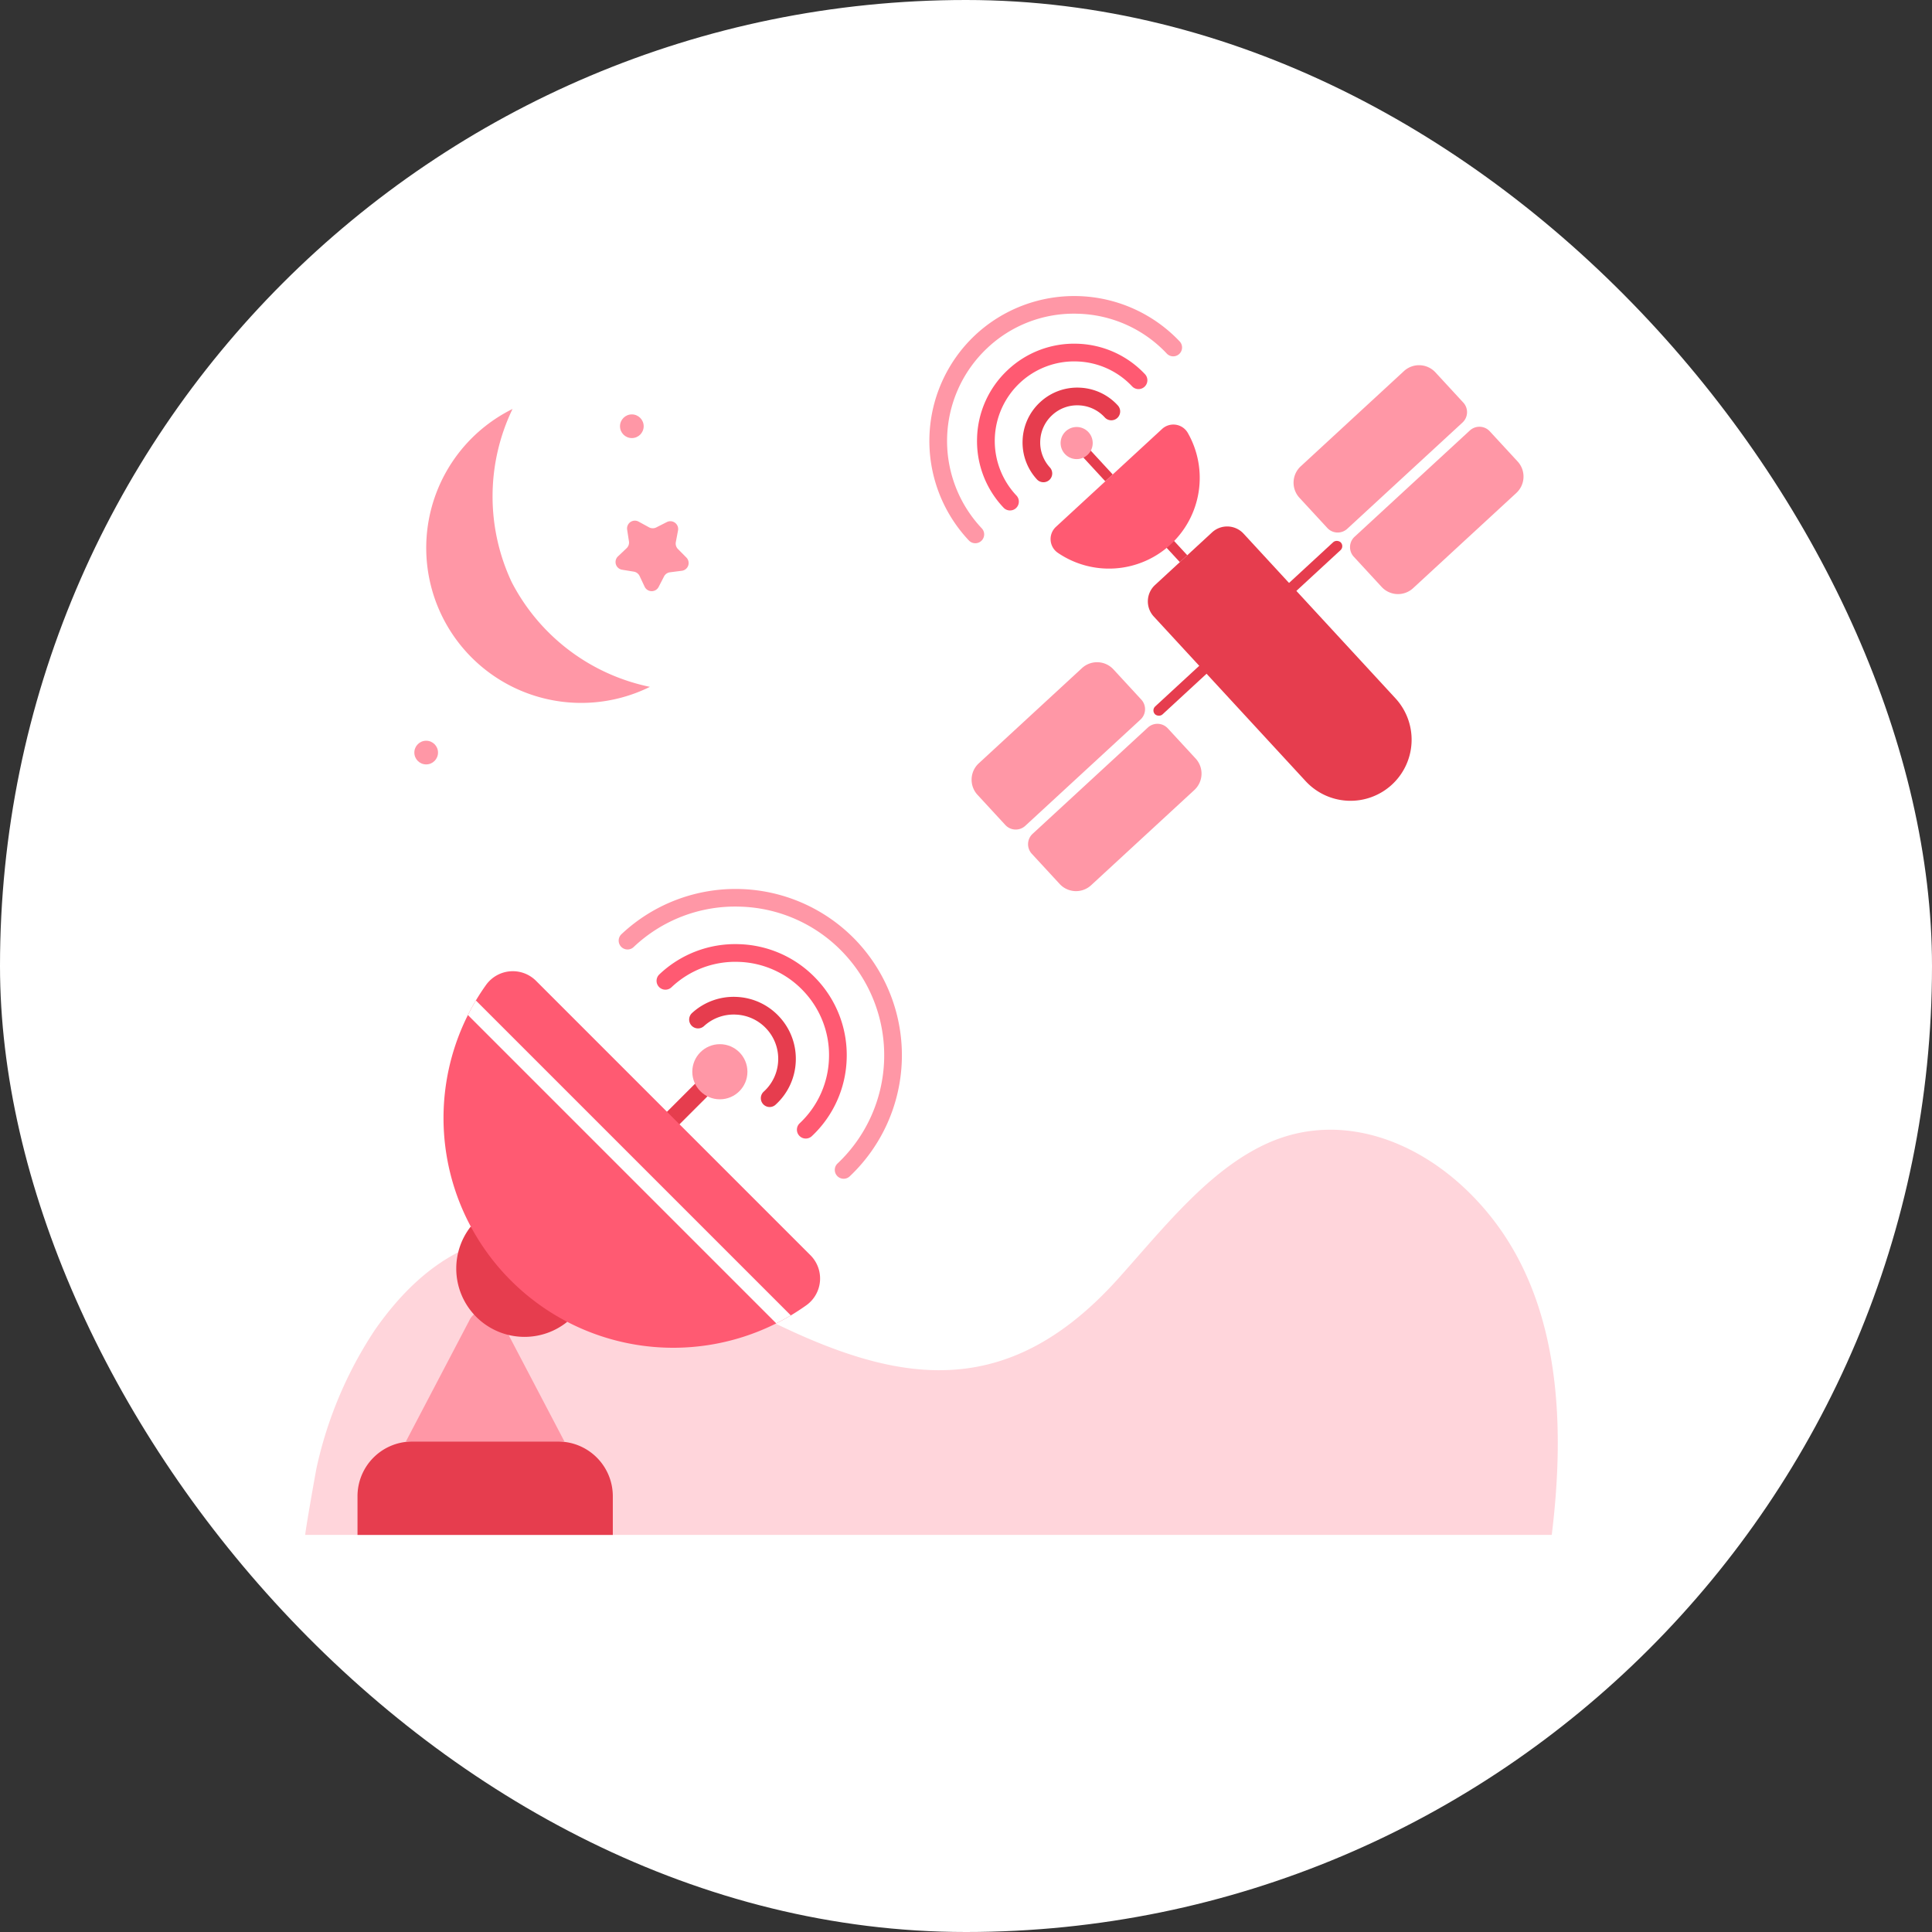 <?xml version="1.0" encoding="UTF-8"?> <svg xmlns="http://www.w3.org/2000/svg" width="180" height="180" viewBox="0 0 180 180"><rect x="0" y="0" width="180" height="180" fill="#333333" stroke="none"/><g data-name="Group 751"><g data-name="Group 715"><rect data-name="Rectangle 498" width="180" height="180" rx="90" fill="#fff"></rect></g><g data-name="Group 750"><g data-name="Group 716"><path data-name="Path 646" d="M28.443 143.003c-.069 0 .984-5.979 1.067-6.322a37.764 37.764 0 015.443-12.811c9.4-13.426 20.829-9.288 32.115-3.223 13.522 7.267 25.149 11.858 37.178-1.593 4.259-4.761 8.409-10.057 13.766-12.505 7.333-3.35 15.583.1 20.939 6.871 6.305 7.975 6.928 18.972 5.622 29.583z" fill="#ff97a6" opacity=".4"></path></g><g data-name="Group 717"><path data-name="Path 647" d="M63.515 53.179l-1.095.14a.728.728 0 00-.554.388l-.505.981a.727.727 0 01-1.3-.022l-.471-1a.727.727 0 00-.541-.407l-1.089-.178a.727.727 0 01-.382-1.247l.8-.757a.728.728 0 00.22-.64l-.168-1.091a.727.727 0 011.068-.748l.968.53a.727.727 0 00.677.011l.985-.5a.727.727 0 011.042.785l-.205 1.084a.727.727 0 00.2.647l.777.784a.727.727 0 01-.427 1.24z" fill="#ff97a6"></path></g><g data-name="Group 718"><circle data-name="Ellipse 152" cx="1.103" cy="1.103" r="1.103" fill="#ff97a6" transform="translate(57.764 38.609)"></circle></g><g data-name="Group 719"><circle data-name="Ellipse 153" cx="1.103" cy="1.103" r="1.103" fill="#ff97a6" transform="translate(38.603 69.012)"></circle></g><g data-name="Group 736"><g data-name="Group 720"><path data-name="Path 648" d="M103.739 62.368l2.595 2.813a1.315 1.315 0 01-.075 1.858l-10.735 9.9a1.315 1.315 0 01-1.858-.075l-2.594-2.811a2.078 2.078 0 01.118-2.936l9.616-8.871a2.075 2.075 0 012.933.122z" fill="#ff97a6"></path></g><g data-name="Group 721"><path data-name="Path 649" d="M96.207 77.684l10.736-9.9a1.315 1.315 0 011.858.075l2.593 2.811a2.075 2.075 0 01-.118 2.932l-9.618 8.873a2.075 2.075 0 01-2.932-.118l-2.594-2.811a1.315 1.315 0 01.075-1.862z" fill="#ff97a6"></path></g><g data-name="Group 723"><g data-name="Group 722"><rect data-name="Rectangle 499" width="11.796" height="1.007" rx=".504" transform="rotate(-42.7 138.256 -104.112)" fill="#e63d4e"></rect></g></g><g data-name="Group 724"><path data-name="Path 650" d="M133.739 34.697l2.594 2.811a1.315 1.315 0 01-.075 1.858l-10.737 9.9a1.315 1.315 0 01-1.858-.075l-2.594-2.811a2.078 2.078 0 01.118-2.936l9.616-8.871a2.078 2.078 0 012.936.124z" fill="#ff97a6"></path></g><g data-name="Group 725"><path data-name="Path 651" d="M126.204 50.008l10.737-9.9a1.315 1.315 0 011.858.075l2.594 2.811a2.076 2.076 0 01-.12 2.934l-9.618 8.872a2.075 2.075 0 01-2.932-.118l-2.594-2.812a1.315 1.315 0 01.075-1.862z" fill="#ff97a6"></path></g><g data-name="Group 727"><g data-name="Group 726"><rect data-name="Rectangle 500" width="11.794" height="1.007" rx=".504" transform="rotate(-42.7 132.367 -119.185)" fill="#e63d4e"></rect></g></g><g data-name="Group 728"><path data-name="Rectangle 501" fill="#e63d4e" d="M107.694 49.955l.692-.639 2.229 2.415-.693.64z"></path></g><g data-name="Group 729"><path data-name="Rectangle 502" fill="#e63d4e" d="M100.751 42.429l.692-.639 2.228 2.416-.692.638z"></path></g><g data-name="Group 730"><path data-name="Path 652" d="M108.261 39.972a1.551 1.551 0 012.391.339 8.449 8.449 0 01-1.6 10.425 8.452 8.452 0 01-10.519.753 1.551 1.551 0 01-.146-2.411z" fill="#ff5a72"></path></g><g data-name="Group 731"><path data-name="Path 653" d="M94.1 47.558a.82.82 0 01-.6-.259 9 9 0 01-2.469-6.479 9 9 0 012.836-6.327 9.011 9.011 0 016.479-2.469 9 9 0 016.327 2.836.824.824 0 01-.033 1.166.824.824 0 01-1.166-.033 7.36 7.36 0 00-5.175-2.319 7.384 7.384 0 00-5.3 2.019 7.418 7.418 0 00-.3 10.475.825.825 0 01-.033 1.166.822.822 0 01-.566.224z" fill="#ff5a72"></path></g><g data-name="Group 732"><path data-name="Path 654" d="M90.867 50.612a.822.822 0 01-.6-.259 13.522 13.522 0 01.546-19.092 13.521 13.521 0 0119.092.547.825.825 0 01-.033 1.166.824.824 0 01-1.166-.033 11.774 11.774 0 00-8.28-3.711 11.73 11.73 0 00-8.479 3.231 11.87 11.87 0 00-.48 16.76.824.824 0 01-.033 1.166.822.822 0 01-.567.225z" fill="#ff97a6"></path></g><g data-name="Group 733"><path data-name="Path 655" d="M97.213 44.929a.823.823 0 01-.609-.269 5.071 5.071 0 01-1.329-3.676 5.072 5.072 0 011.659-3.538 5.069 5.069 0 013.676-1.328 5.074 5.074 0 013.538 1.659.825.825 0 01-.054 1.166.826.826 0 01-1.165-.053 3.432 3.432 0 00-2.4-1.124 3.413 3.413 0 00-2.488.9 3.433 3.433 0 00-1.124 2.4 3.433 3.433 0 00.9 2.487.825.825 0 01-.053 1.166.822.822 0 01-.551.21z" fill="#e63d4e"></path></g><g data-name="Group 734"><circle data-name="Ellipse 154" cx="1.496" cy="1.496" r="1.496" fill="#ff97a6" transform="translate(98.814 39.782)"></circle></g><g data-name="Group 735"><path data-name="Rectangle 503" d="M107.61 54.504l5.317-4.905a2.075 2.075 0 012.932.119l14.15 15.34a5.692 5.692 0 01-.324 8.042 5.692 5.692 0 01-8.044-.325l-14.15-15.339a2.075 2.075 0 01.12-2.932z" fill="#e63d4e"></path></g></g><g data-name="Group 748"><g data-name="Group 737"><path data-name="Path 656" d="M62.726 104.989a.823.823 0 01-.583-.242.825.825 0 010-1.166l2.513-2.513a.825.825 0 011.167 0 .825.825 0 010 1.167l-2.513 2.512a.822.822 0 01-.584.242z" fill="#e63d4e"></path></g><g data-name="Group 738"><circle data-name="Ellipse 155" cx="2.568" cy="2.568" r="2.568" fill="#ff97a6" transform="translate(64.5 97.284)"></circle></g><g data-name="Group 739"><path data-name="Path 657" d="M43.727 123.021a1.628 1.628 0 012.948 0l2.22 4.236 3.695 7.048H37.813l3.694-7.048z" fill="#ff97a6"></path></g><g data-name="Group 740"><path data-name="Rectangle 504" d="M38.401 134.305h13.6a5.093 5.093 0 015.093 5.093v3.607H33.308v-3.6a5.093 5.093 0 015.093-5.1z" fill="#e63d4e"></path></g><g data-name="Group 741"><path data-name="Path 658" d="M52.846 123.153a6.333 6.333 0 01-3.976 1.4 6.36 6.36 0 01-6.361-6.361 6.334 6.334 0 011.348-3.916" fill="#e63d4e"></path></g><g data-name="Group 742"><path data-name="Path 659" d="M75.147 121.592c-.479.34-.966.662-1.467.962-.443.263-.9.512-1.358.743a21.4 21.4 0 01-24.73-4 21.4 21.4 0 01-4-24.727 20.964 20.964 0 011.705-2.824 3.065 3.065 0 014.654-.355l25.55 25.55a3.065 3.065 0 01-.354 4.651z" fill="#ff5a72"></path></g><g data-name="Group 743"><path data-name="Path 660" d="M75.071 106.076a.821.821 0 01-.6-.259.823.823 0 01.034-1.165 8.648 8.648 0 002.73-6.078 8.648 8.648 0 00-2.367-6.229 8.648 8.648 0 00-6.078-2.73 8.623 8.623 0 00-6.229 2.367.825.825 0 01-1.166-.034.825.825 0 01.035-1.166 10.26 10.26 0 017.408-2.816 10.289 10.289 0 017.23 3.248 10.288 10.288 0 012.816 7.409 10.289 10.289 0 01-3.248 7.23.822.822 0 01-.565.223z" fill="#ff5a72"></path></g><g data-name="Group 744"><path data-name="Path 661" d="M78.601 109.822a.822.822 0 01-.6-.259.824.824 0 01.034-1.166 13.869 13.869 0 00.579-19.582 13.763 13.763 0 00-9.671-4.345 13.739 13.739 0 00-9.911 3.767.825.825 0 01-1.166-.035.824.824 0 01.034-1.166 15.519 15.519 0 0121.913.648 15.519 15.519 0 01-.648 21.914.822.822 0 01-.564.224z" fill="#ff97a6"></path></g><g data-name="Group 745"><path data-name="Path 662" d="M71.71 103.14a.823.823 0 01-.61-.27.825.825 0 01.055-1.165 4.1 4.1 0 001.345-2.861 4.1 4.1 0 00-1.072-2.975 4.107 4.107 0 00-2.866-1.341 4.092 4.092 0 00-2.974 1.072.826.826 0 01-1.165-.054.825.825 0 01.054-1.166 5.728 5.728 0 014.162-1.5 5.74 5.74 0 014 1.883 5.741 5.741 0 011.5 4.162 5.742 5.742 0 01-1.883 4 .822.822 0 01-.546.215z" fill="#e63d4e"></path></g><g data-name="Group 747"><g data-name="Group 746"><path data-name="Path 663" d="M73.68 122.554c-.443.263-.9.512-1.358.743l-28.729-28.73c.231-.461.479-.915.743-1.357z" fill="#fff"></path></g></g></g><g data-name="Group 749"><path data-name="Path 664" d="M60.552 63.993a14.441 14.441 0 01-19.345-6.545 14.441 14.441 0 016.545-19.346 18.775 18.775 0 00-.073 16.145 18.776 18.776 0 0012.873 9.746z" fill="#ff97a6"></path></g></g></g></svg> 